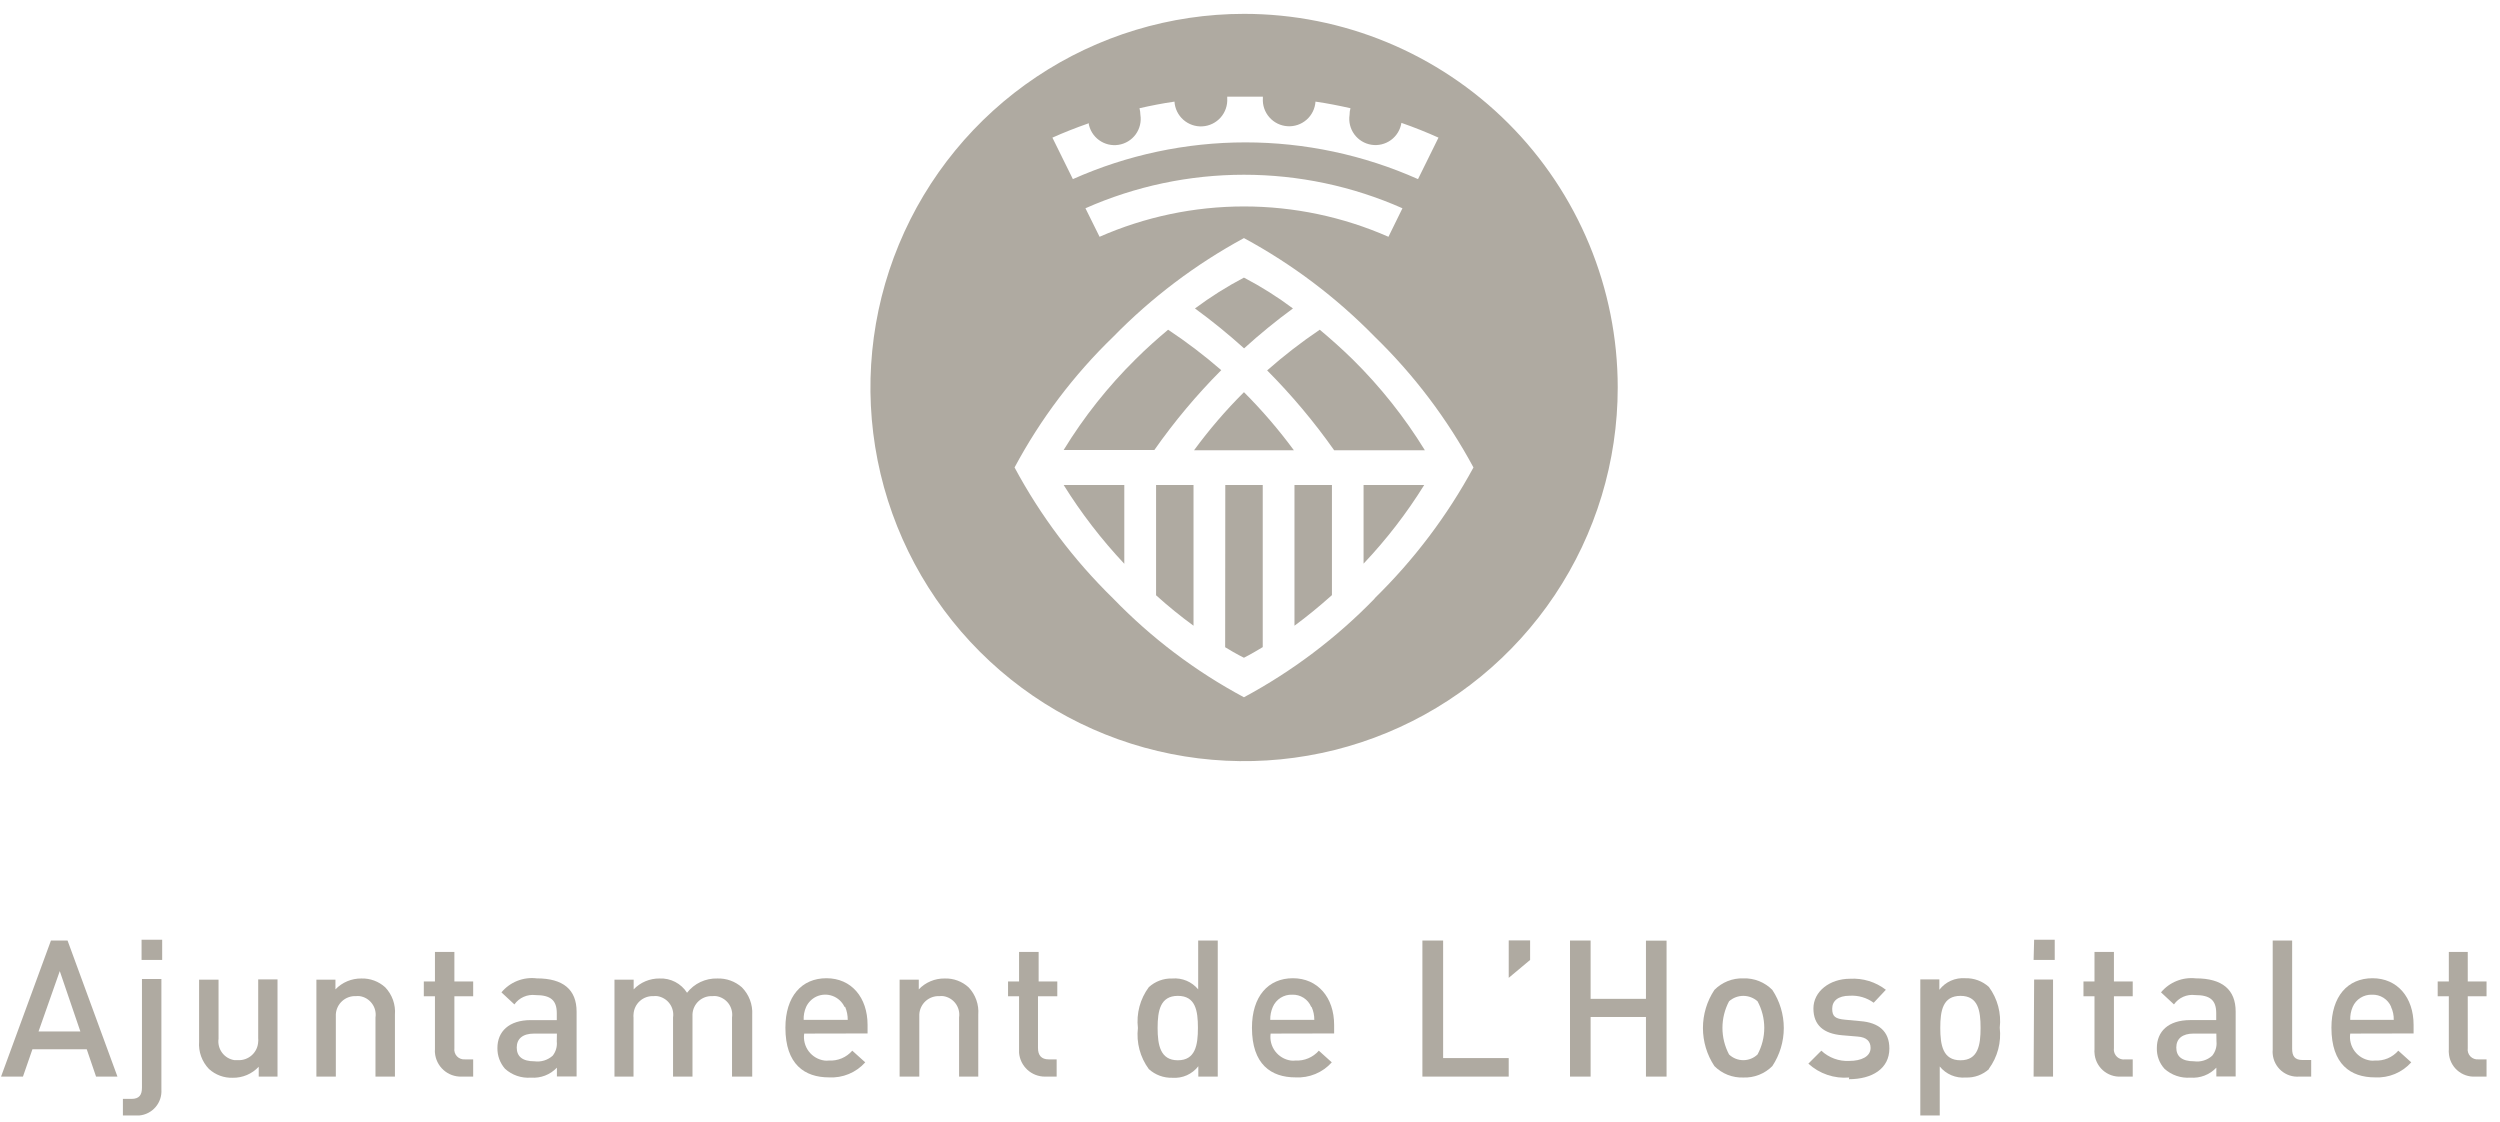 <svg width="147" height="66" viewBox="0 0 147 66" fill="none" xmlns="http://www.w3.org/2000/svg">
<g id="Grupo 43">
<g id="Grupo 41">
<path id="Trazado 103" d="M3.515 57.101L2.265 60.652H4.726L3.515 57.101ZM5.648 63.304L5.1 61.696H1.907L1.35 63.304H0.062L2.996 55.303H3.972L6.906 63.304H5.648Z" fill="#AFAAA1"/>
<path id="Trazado 104" d="M8.324 55.257H9.536V56.446H8.324V55.257ZM7.935 65.59H7.227V64.615H7.73C8.187 64.615 8.347 64.386 8.347 63.952V57.566H9.49V64.066C9.515 64.44 9.393 64.809 9.149 65.094C8.906 65.379 8.56 65.557 8.187 65.59H7.935Z" fill="#AFAAA1"/>
<path id="Trazado 105" d="M15.213 63.304V62.725C15.018 62.933 14.781 63.098 14.519 63.21C14.257 63.321 13.974 63.377 13.688 63.373C13.171 63.39 12.668 63.204 12.286 62.855C12.082 62.643 11.925 62.39 11.825 62.113C11.725 61.836 11.685 61.54 11.707 61.247V57.604H12.85V61.079C12.809 61.37 12.884 61.665 13.06 61.901C13.235 62.137 13.497 62.293 13.788 62.337H13.993C14.143 62.344 14.293 62.321 14.434 62.27C14.575 62.219 14.704 62.141 14.815 62.039C14.925 61.938 15.015 61.816 15.078 61.68C15.141 61.544 15.176 61.397 15.182 61.247C15.19 61.186 15.19 61.125 15.182 61.064V57.589H16.318V63.304H15.213Z" fill="#AFAAA1"/>
<path id="Trazado 106" d="M22.078 63.304V59.829C22.1 59.685 22.093 59.539 22.058 59.398C22.023 59.257 21.961 59.124 21.874 59.008C21.788 58.891 21.679 58.792 21.555 58.717C21.43 58.642 21.292 58.593 21.149 58.572C21.078 58.564 21.006 58.564 20.935 58.572C20.635 58.557 20.342 58.662 20.119 58.863C19.896 59.065 19.762 59.346 19.747 59.646C19.743 59.709 19.743 59.773 19.747 59.837V63.304H18.604V57.604H19.724V58.175C19.921 57.97 20.157 57.807 20.419 57.697C20.682 57.587 20.963 57.532 21.248 57.535C21.765 57.519 22.268 57.705 22.65 58.053C22.853 58.266 23.009 58.519 23.108 58.796C23.206 59.073 23.245 59.368 23.222 59.661V63.304H22.078Z" fill="#AFAAA1"/>
<path id="Trazado 107" d="M27.137 63.305C26.747 63.316 26.367 63.176 26.076 62.915C25.786 62.654 25.606 62.292 25.575 61.902C25.568 61.842 25.568 61.78 25.575 61.719V58.58H24.92V57.711H25.575V55.974H26.718V57.711H27.823V58.58H26.718V61.628C26.705 61.716 26.712 61.805 26.739 61.889C26.765 61.974 26.811 62.051 26.872 62.115C26.933 62.179 27.008 62.228 27.091 62.258C27.174 62.289 27.263 62.3 27.351 62.291H27.823V63.305H27.137Z" fill="#AFAAA1"/>
<path id="Trazado 108" d="M32.746 60.775H31.405C30.734 60.775 30.384 61.079 30.384 61.597C30.384 62.116 30.712 62.405 31.428 62.405C31.619 62.431 31.813 62.414 31.997 62.358C32.181 62.301 32.351 62.206 32.495 62.078C32.684 61.842 32.771 61.54 32.739 61.239L32.746 60.775ZM32.746 63.297V62.779C32.551 62.983 32.314 63.142 32.05 63.244C31.787 63.345 31.504 63.387 31.222 63.365C30.946 63.387 30.669 63.352 30.407 63.263C30.145 63.174 29.904 63.032 29.698 62.847C29.4 62.509 29.24 62.071 29.248 61.62C29.248 60.66 29.919 59.982 31.215 59.982H32.739V59.578C32.739 58.816 32.38 58.511 31.489 58.511C31.252 58.482 31.011 58.518 30.792 58.614C30.573 58.711 30.385 58.865 30.247 59.06L29.485 58.351C29.733 58.051 30.054 57.819 30.416 57.675C30.778 57.531 31.171 57.48 31.557 57.528C33.12 57.528 33.904 58.191 33.904 59.487V63.297H32.746Z" fill="#AFAAA1"/>
<path id="Trazado 109" d="M43.043 63.304V59.829C43.064 59.686 43.057 59.539 43.022 59.398C42.987 59.257 42.925 59.125 42.839 59.008C42.752 58.891 42.644 58.792 42.519 58.718C42.395 58.643 42.257 58.593 42.113 58.572C42.042 58.564 41.971 58.564 41.9 58.572C41.752 58.564 41.604 58.585 41.464 58.634C41.325 58.683 41.196 58.76 41.087 58.859C40.977 58.958 40.888 59.078 40.825 59.212C40.761 59.346 40.725 59.491 40.718 59.639V63.304H39.575V59.829C39.597 59.686 39.59 59.539 39.555 59.398C39.52 59.257 39.458 59.125 39.371 59.008C39.285 58.891 39.176 58.792 39.052 58.718C38.927 58.643 38.789 58.593 38.646 58.572C38.575 58.564 38.503 58.564 38.432 58.572C38.284 58.565 38.136 58.587 37.996 58.637C37.857 58.687 37.728 58.764 37.619 58.864C37.509 58.964 37.42 59.084 37.357 59.219C37.294 59.353 37.258 59.498 37.251 59.646C37.243 59.71 37.243 59.774 37.251 59.837V63.304H36.131V57.604H37.259V58.176C37.455 57.97 37.692 57.807 37.954 57.697C38.216 57.587 38.498 57.532 38.783 57.535C39.102 57.521 39.419 57.591 39.703 57.738C39.986 57.886 40.226 58.105 40.398 58.374C40.608 58.103 40.88 57.886 41.189 57.741C41.499 57.595 41.839 57.525 42.182 57.535C42.71 57.518 43.225 57.703 43.622 58.054C43.83 58.264 43.992 58.516 44.097 58.793C44.202 59.07 44.248 59.366 44.231 59.662V63.304H43.043Z" fill="#AFAAA1"/>
<path id="Trazado 110" d="M49.657 59.205C49.516 58.905 49.262 58.673 48.951 58.56C48.639 58.447 48.295 58.462 47.995 58.603C47.734 58.729 47.524 58.942 47.401 59.205C47.295 59.444 47.245 59.705 47.256 59.967H49.847C49.848 59.705 49.797 59.446 49.695 59.205M47.287 60.775C47.26 60.957 47.269 61.142 47.315 61.321C47.36 61.5 47.44 61.667 47.551 61.815C47.661 61.962 47.8 62.086 47.959 62.18C48.117 62.273 48.293 62.334 48.475 62.36C48.561 62.371 48.648 62.371 48.734 62.36C48.993 62.375 49.252 62.331 49.492 62.231C49.731 62.13 49.944 61.976 50.114 61.78L50.876 62.466C50.61 62.764 50.279 62.999 49.91 63.152C49.541 63.305 49.141 63.373 48.742 63.35C47.317 63.35 46.182 62.588 46.182 60.432C46.182 58.587 47.134 57.52 48.597 57.52C50.06 57.52 51.013 58.648 51.013 60.264V60.767L47.287 60.775Z" fill="#AFAAA1"/>
<path id="Trazado 111" d="M56.394 63.304V59.829C56.416 59.685 56.409 59.539 56.374 59.398C56.339 59.257 56.276 59.124 56.19 59.008C56.104 58.891 55.995 58.792 55.871 58.717C55.746 58.643 55.608 58.593 55.465 58.572C55.391 58.564 55.317 58.564 55.244 58.572C54.944 58.557 54.65 58.662 54.427 58.863C54.205 59.065 54.071 59.346 54.055 59.646C54.051 59.71 54.051 59.773 54.055 59.837V63.304H52.897V57.604H54.024V58.175C54.22 57.969 54.457 57.806 54.719 57.696C54.982 57.585 55.264 57.531 55.548 57.535C56.066 57.518 56.569 57.704 56.951 58.053C57.154 58.266 57.31 58.519 57.408 58.796C57.507 59.074 57.545 59.368 57.522 59.661V63.304H56.394Z" fill="#AFAAA1"/>
<path id="Trazado 112" d="M61.445 63.305C61.061 63.306 60.691 63.162 60.408 62.902C60.126 62.642 59.952 62.285 59.921 61.902V58.58H59.273V57.711H59.921V55.974H61.072V57.711H62.169V58.58H61.034V61.628C61.034 62.047 61.232 62.291 61.659 62.291H62.131V63.305H61.445Z" fill="#AFAAA1"/>
<path id="Trazado 113" d="M69.257 58.557C68.228 58.557 68.068 59.425 68.068 60.439C68.068 61.453 68.228 62.344 69.257 62.344C70.285 62.344 70.438 61.46 70.438 60.439C70.438 59.418 70.293 58.557 69.257 58.557ZM70.461 63.304V62.695C70.283 62.925 70.051 63.108 69.784 63.227C69.518 63.345 69.227 63.395 68.937 63.373C68.426 63.389 67.928 63.206 67.55 62.862C67.039 62.167 66.81 61.304 66.909 60.447C66.81 59.594 67.039 58.736 67.55 58.046C67.925 57.703 68.42 57.519 68.929 57.536C69.216 57.511 69.504 57.557 69.77 57.668C70.035 57.78 70.27 57.954 70.453 58.176V55.303H71.604V63.304H70.461Z" fill="#AFAAA1"/>
<path id="Trazado 114" d="M77.098 59.205C77.007 58.985 76.851 58.798 76.651 58.67C76.45 58.542 76.215 58.478 75.978 58.488C75.738 58.479 75.502 58.543 75.299 58.671C75.097 58.799 74.937 58.985 74.842 59.205C74.737 59.445 74.685 59.705 74.69 59.967H77.281C77.284 59.704 77.229 59.444 77.121 59.205M74.713 60.775C74.66 61.142 74.756 61.516 74.979 61.813C75.202 62.11 75.534 62.307 75.901 62.36C75.99 62.371 76.08 62.371 76.168 62.36C76.427 62.374 76.686 62.33 76.925 62.229C77.164 62.129 77.377 61.975 77.547 61.78L78.309 62.466C78.043 62.764 77.713 62.998 77.343 63.151C76.974 63.304 76.575 63.372 76.176 63.35C74.743 63.35 73.615 62.588 73.615 60.432C73.615 58.587 74.568 57.52 76.023 57.52C77.479 57.52 78.447 58.648 78.447 60.264V60.767L74.713 60.775Z" fill="#AFAAA1"/>
<path id="Trazado 115" d="M83.637 63.304V55.303H84.856V62.215H88.712V63.304H83.637Z" fill="#AFAAA1"/>
<path id="Trazado 116" d="M88.713 57.497V55.294H89.97V56.445L88.713 57.497Z" fill="#AFAAA1"/>
<path id="Trazado 117" d="M96.782 63.304V59.799H93.528V63.304H92.316V55.303H93.528V58.732H96.782V55.31H97.994V63.304H96.782Z" fill="#AFAAA1"/>
<path id="Trazado 118" d="M103.344 58.877C103.114 58.671 102.815 58.557 102.506 58.557C102.197 58.557 101.898 58.671 101.668 58.877C101.413 59.358 101.28 59.895 101.28 60.439C101.28 60.984 101.413 61.52 101.668 62.002C101.893 62.218 102.194 62.338 102.506 62.338C102.818 62.338 103.119 62.218 103.344 62.002C103.603 61.522 103.739 60.985 103.739 60.439C103.739 59.894 103.603 59.357 103.344 58.877ZM104.213 62.687C103.99 62.911 103.723 63.086 103.43 63.201C103.136 63.317 102.821 63.37 102.506 63.358C102.192 63.369 101.879 63.315 101.586 63.2C101.294 63.084 101.029 62.91 100.807 62.687C100.367 62.023 100.133 61.244 100.133 60.447C100.133 59.65 100.367 58.871 100.807 58.206C101.028 57.983 101.293 57.807 101.585 57.69C101.878 57.573 102.191 57.518 102.506 57.528C102.822 57.517 103.137 57.572 103.431 57.688C103.724 57.805 103.991 57.982 104.213 58.206C104.652 58.871 104.887 59.65 104.887 60.447C104.887 61.244 104.652 62.023 104.213 62.687Z" fill="#AFAAA1"/>
<path id="Trazado 119" d="M108.733 63.358C108.298 63.395 107.86 63.343 107.447 63.202C107.033 63.062 106.654 62.837 106.332 62.542L107.094 61.78C107.314 61.986 107.573 62.146 107.856 62.249C108.138 62.353 108.439 62.398 108.74 62.382C109.434 62.382 109.99 62.131 109.99 61.62C109.99 61.239 109.769 60.988 109.228 60.95L108.313 60.873C107.247 60.782 106.629 60.294 106.629 59.296C106.629 58.297 107.589 57.551 108.778 57.551C109.537 57.505 110.287 57.735 110.889 58.199L110.173 58.961C109.765 58.663 109.267 58.518 108.763 58.549C108.077 58.549 107.734 58.854 107.734 59.311C107.734 59.768 107.909 59.906 108.496 59.959L109.395 60.043C110.462 60.127 111.095 60.637 111.095 61.651C111.095 62.839 110.081 63.457 108.717 63.457" fill="#AFAAA1"/>
<path id="Trazado 120" d="M115.276 58.557C114.24 58.557 114.088 59.425 114.088 60.439C114.088 61.453 114.24 62.344 115.276 62.344C116.313 62.344 116.458 61.46 116.458 60.439C116.458 59.418 116.313 58.557 115.276 58.557ZM116.961 62.855C116.775 63.025 116.558 63.157 116.321 63.244C116.084 63.33 115.833 63.369 115.581 63.358C115.294 63.382 115.004 63.336 114.739 63.223C114.473 63.11 114.239 62.934 114.057 62.71V65.591H112.914V57.589H114.034V58.199C114.212 57.968 114.444 57.785 114.71 57.666C114.977 57.548 115.268 57.498 115.558 57.52C116.069 57.505 116.566 57.688 116.945 58.031C117.456 58.721 117.685 59.579 117.585 60.431C117.685 61.289 117.456 62.152 116.945 62.847" fill="#AFAAA1"/>
<path id="Trazado 121" d="M119.607 57.596H120.719V63.304H119.576L119.607 57.596ZM119.607 55.257H120.818V56.446H119.576L119.607 55.257Z" fill="#AFAAA1"/>
<path id="Trazado 122" d="M124.718 63.305C124.522 63.316 124.327 63.288 124.142 63.223C123.957 63.158 123.787 63.057 123.642 62.926C123.497 62.795 123.379 62.636 123.295 62.459C123.212 62.282 123.164 62.09 123.156 61.895C123.148 61.837 123.148 61.778 123.156 61.719V58.58H122.508V57.711H123.156V55.974H124.299V57.711H125.404V58.58H124.299V61.628C124.277 61.781 124.316 61.935 124.407 62.059C124.498 62.184 124.634 62.267 124.786 62.291C124.834 62.299 124.883 62.299 124.931 62.291H125.404V63.305H124.718Z" fill="#AFAAA1"/>
<path id="Trazado 123" d="M130.321 60.774H128.988C128.317 60.774 127.966 61.078 127.966 61.597C127.966 62.115 128.294 62.404 129.01 62.404C129.201 62.431 129.396 62.415 129.58 62.358C129.764 62.302 129.934 62.206 130.077 62.077C130.172 61.96 130.243 61.827 130.286 61.683C130.33 61.539 130.344 61.388 130.329 61.239L130.321 60.774ZM130.321 63.296V62.778C130.127 62.983 129.889 63.143 129.626 63.244C129.362 63.346 129.079 63.387 128.797 63.365C128.521 63.386 128.244 63.35 127.982 63.261C127.72 63.172 127.479 63.031 127.273 62.846C126.969 62.512 126.808 62.072 126.823 61.62C126.823 60.659 127.486 59.981 128.789 59.981H130.314V59.577C130.314 58.815 129.963 58.51 129.071 58.51C128.834 58.48 128.593 58.516 128.374 58.612C128.155 58.709 127.967 58.864 127.829 59.059L127.067 58.35C127.313 58.055 127.628 57.825 127.985 57.682C128.341 57.538 128.728 57.485 129.109 57.527C130.672 57.527 131.457 58.19 131.457 59.486V63.296H130.321Z" fill="#AFAAA1"/>
<path id="Trazado 124" d="M135.197 63.304C134.813 63.334 134.433 63.21 134.14 62.96C133.848 62.71 133.666 62.354 133.635 61.971C133.627 61.89 133.627 61.808 133.635 61.727V55.303H134.778V61.666C134.778 62.1 134.93 62.329 135.395 62.329H135.898V63.304H135.197Z" fill="#AFAAA1"/>
<path id="Trazado 125" d="M140.601 59.205C140.508 58.985 140.35 58.798 140.149 58.67C139.947 58.542 139.712 58.479 139.473 58.488C139.234 58.48 138.998 58.544 138.795 58.672C138.593 58.8 138.434 58.985 138.338 59.205C138.235 59.445 138.185 59.705 138.193 59.967H140.753C140.759 59.704 140.704 59.443 140.593 59.205M138.193 60.775C138.166 60.957 138.175 61.142 138.221 61.321C138.266 61.5 138.346 61.667 138.457 61.815C138.567 61.962 138.706 62.086 138.865 62.18C139.024 62.273 139.199 62.334 139.382 62.36C139.468 62.371 139.555 62.371 139.641 62.36C139.9 62.375 140.159 62.331 140.398 62.231C140.637 62.13 140.85 61.976 141.02 61.78L141.782 62.466C141.515 62.764 141.185 62.998 140.816 63.151C140.447 63.304 140.048 63.372 139.648 63.35C138.223 63.35 137.088 62.588 137.088 60.432C137.088 58.587 138.04 57.52 139.504 57.52C140.967 57.52 141.919 58.648 141.919 60.264V60.767L138.193 60.775Z" fill="#AFAAA1"/>
<path id="Trazado 126" d="M145.554 63.305C145.359 63.316 145.164 63.288 144.979 63.224C144.795 63.16 144.626 63.059 144.48 62.929C144.335 62.799 144.217 62.641 144.133 62.465C144.049 62.288 144.001 62.097 143.991 61.902C143.984 61.842 143.984 61.78 143.991 61.719V58.58H143.336V57.711H143.991V55.974H145.104V57.711H146.209V58.58H145.104V61.628C145.091 61.716 145.098 61.805 145.124 61.889C145.151 61.974 145.196 62.051 145.257 62.115C145.319 62.179 145.393 62.228 145.476 62.258C145.56 62.289 145.648 62.3 145.736 62.291H146.209V63.305H145.554Z" fill="#AFAAA1"/>
</g>
<g id="Grupo 42">
<path id="Trazado 127" d="M68.685 19.387C68.068 19.905 67.428 20.469 66.772 21.124C65.152 22.725 63.731 24.516 62.543 26.459H67.877C69.051 24.784 70.367 23.214 71.81 21.765C70.82 20.906 69.777 20.111 68.685 19.387Z" fill="#AFAAA1"/>
<path id="Trazado 128" d="M72.039 38.057C72.725 38.477 73.144 38.675 73.144 38.675C73.144 38.675 73.563 38.469 74.249 38.05V28.517H72.047L72.039 38.057Z" fill="#AFAAA1"/>
<path id="Trazado 129" d="M76.025 18.137C75.115 17.456 74.151 16.85 73.144 16.323C72.138 16.852 71.175 17.458 70.264 18.137C71.267 18.868 72.231 19.652 73.152 20.484C74.068 19.652 75.027 18.869 76.025 18.137Z" fill="#AFAAA1"/>
<path id="Trazado 130" d="M70.211 26.474H76.079C75.188 25.264 74.207 24.122 73.145 23.06C72.08 24.12 71.099 25.262 70.211 26.474Z" fill="#AFAAA1"/>
<path id="Trazado 131" d="M66.109 33.15V28.517H62.543C63.575 30.175 64.77 31.727 66.109 33.15Z" fill="#AFAAA1"/>
<path id="Trazado 132" d="M67.977 35.002C68.679 35.637 69.414 36.235 70.179 36.792V28.517H67.977V35.002Z" fill="#AFAAA1"/>
<path id="Trazado 133" d="M77.602 19.387C76.52 20.117 75.487 20.917 74.508 21.78C75.951 23.231 77.269 24.801 78.448 26.474H83.782C82.588 24.533 81.166 22.742 79.545 21.14C78.859 20.469 78.219 19.905 77.602 19.387Z" fill="#AFAAA1"/>
<path id="Trazado 134" d="M73.152 0.815C68.806 0.815 64.559 2.104 60.946 4.518C57.333 6.932 54.517 10.363 52.854 14.378C51.191 18.392 50.756 22.81 51.604 27.072C52.452 31.333 54.544 35.248 57.617 38.321C60.689 41.393 64.604 43.486 68.866 44.333C73.127 45.181 77.545 44.746 81.559 43.083C85.574 41.42 89.005 38.604 91.419 34.991C93.833 31.378 95.122 27.131 95.122 22.785C95.122 16.959 92.807 11.37 88.687 7.25C84.567 3.13 78.979 0.815 73.152 0.815ZM64.007 7.232C64.071 7.636 64.292 7.999 64.623 8.239C64.954 8.48 65.367 8.58 65.771 8.516C66.175 8.452 66.538 8.231 66.779 7.9C67.019 7.569 67.119 7.156 67.055 6.752C67.052 6.621 67.035 6.49 67.002 6.363C67.68 6.211 68.366 6.074 69.059 5.975C69.085 6.386 69.272 6.77 69.581 7.043C69.89 7.316 70.294 7.455 70.706 7.43C71.117 7.405 71.501 7.217 71.774 6.909C72.047 6.6 72.186 6.195 72.161 5.784C72.161 5.746 72.161 5.715 72.161 5.685C72.512 5.685 72.862 5.685 73.213 5.685C73.563 5.685 73.906 5.685 74.257 5.685C74.257 5.685 74.257 5.746 74.257 5.776C74.23 6.187 74.368 6.591 74.64 6.899C74.911 7.208 75.294 7.396 75.705 7.422C76.115 7.449 76.519 7.311 76.828 7.039C77.136 6.768 77.324 6.385 77.351 5.975C78.044 6.074 78.73 6.211 79.408 6.363C79.372 6.489 79.354 6.62 79.355 6.752C79.292 7.156 79.393 7.569 79.634 7.899C79.876 8.229 80.239 8.45 80.643 8.512C81.047 8.575 81.46 8.474 81.79 8.233C82.12 7.991 82.34 7.629 82.403 7.224C83.165 7.491 83.874 7.773 84.583 8.093L83.379 10.532C80.185 9.108 76.728 8.372 73.232 8.372C69.735 8.372 66.278 9.108 63.085 10.532L61.881 8.093C62.506 7.811 63.237 7.522 63.977 7.262L64.007 7.232ZM82.464 12.246L81.641 13.923C78.964 12.747 76.072 12.139 73.148 12.139C70.224 12.139 67.332 12.747 64.655 13.923L63.824 12.246C66.759 10.946 69.934 10.275 73.144 10.275C76.354 10.275 79.529 10.946 82.464 12.246ZM80.833 35.192C78.583 37.511 75.99 39.469 73.144 40.999C70.295 39.474 67.701 37.515 65.455 35.192C63.141 32.934 61.185 30.336 59.656 27.487C61.18 24.638 63.139 22.044 65.463 19.798C67.718 17.492 70.308 15.537 73.144 13.999C75.984 15.535 78.576 17.49 80.833 19.798C83.15 22.05 85.109 24.643 86.64 27.487C85.1 30.327 83.143 32.919 80.833 35.176V35.192Z" fill="#AFAAA1"/>
<path id="Trazado 135" d="M76.115 36.792C76.786 36.297 77.525 35.703 78.318 34.994V28.517H76.115V36.792Z" fill="#AFAAA1"/>
<path id="Trazado 136" d="M80.178 33.142C81.52 31.725 82.715 30.175 83.744 28.517H80.178V33.142Z" fill="#AFAAA1"/>
</g>
</g>
</svg>
